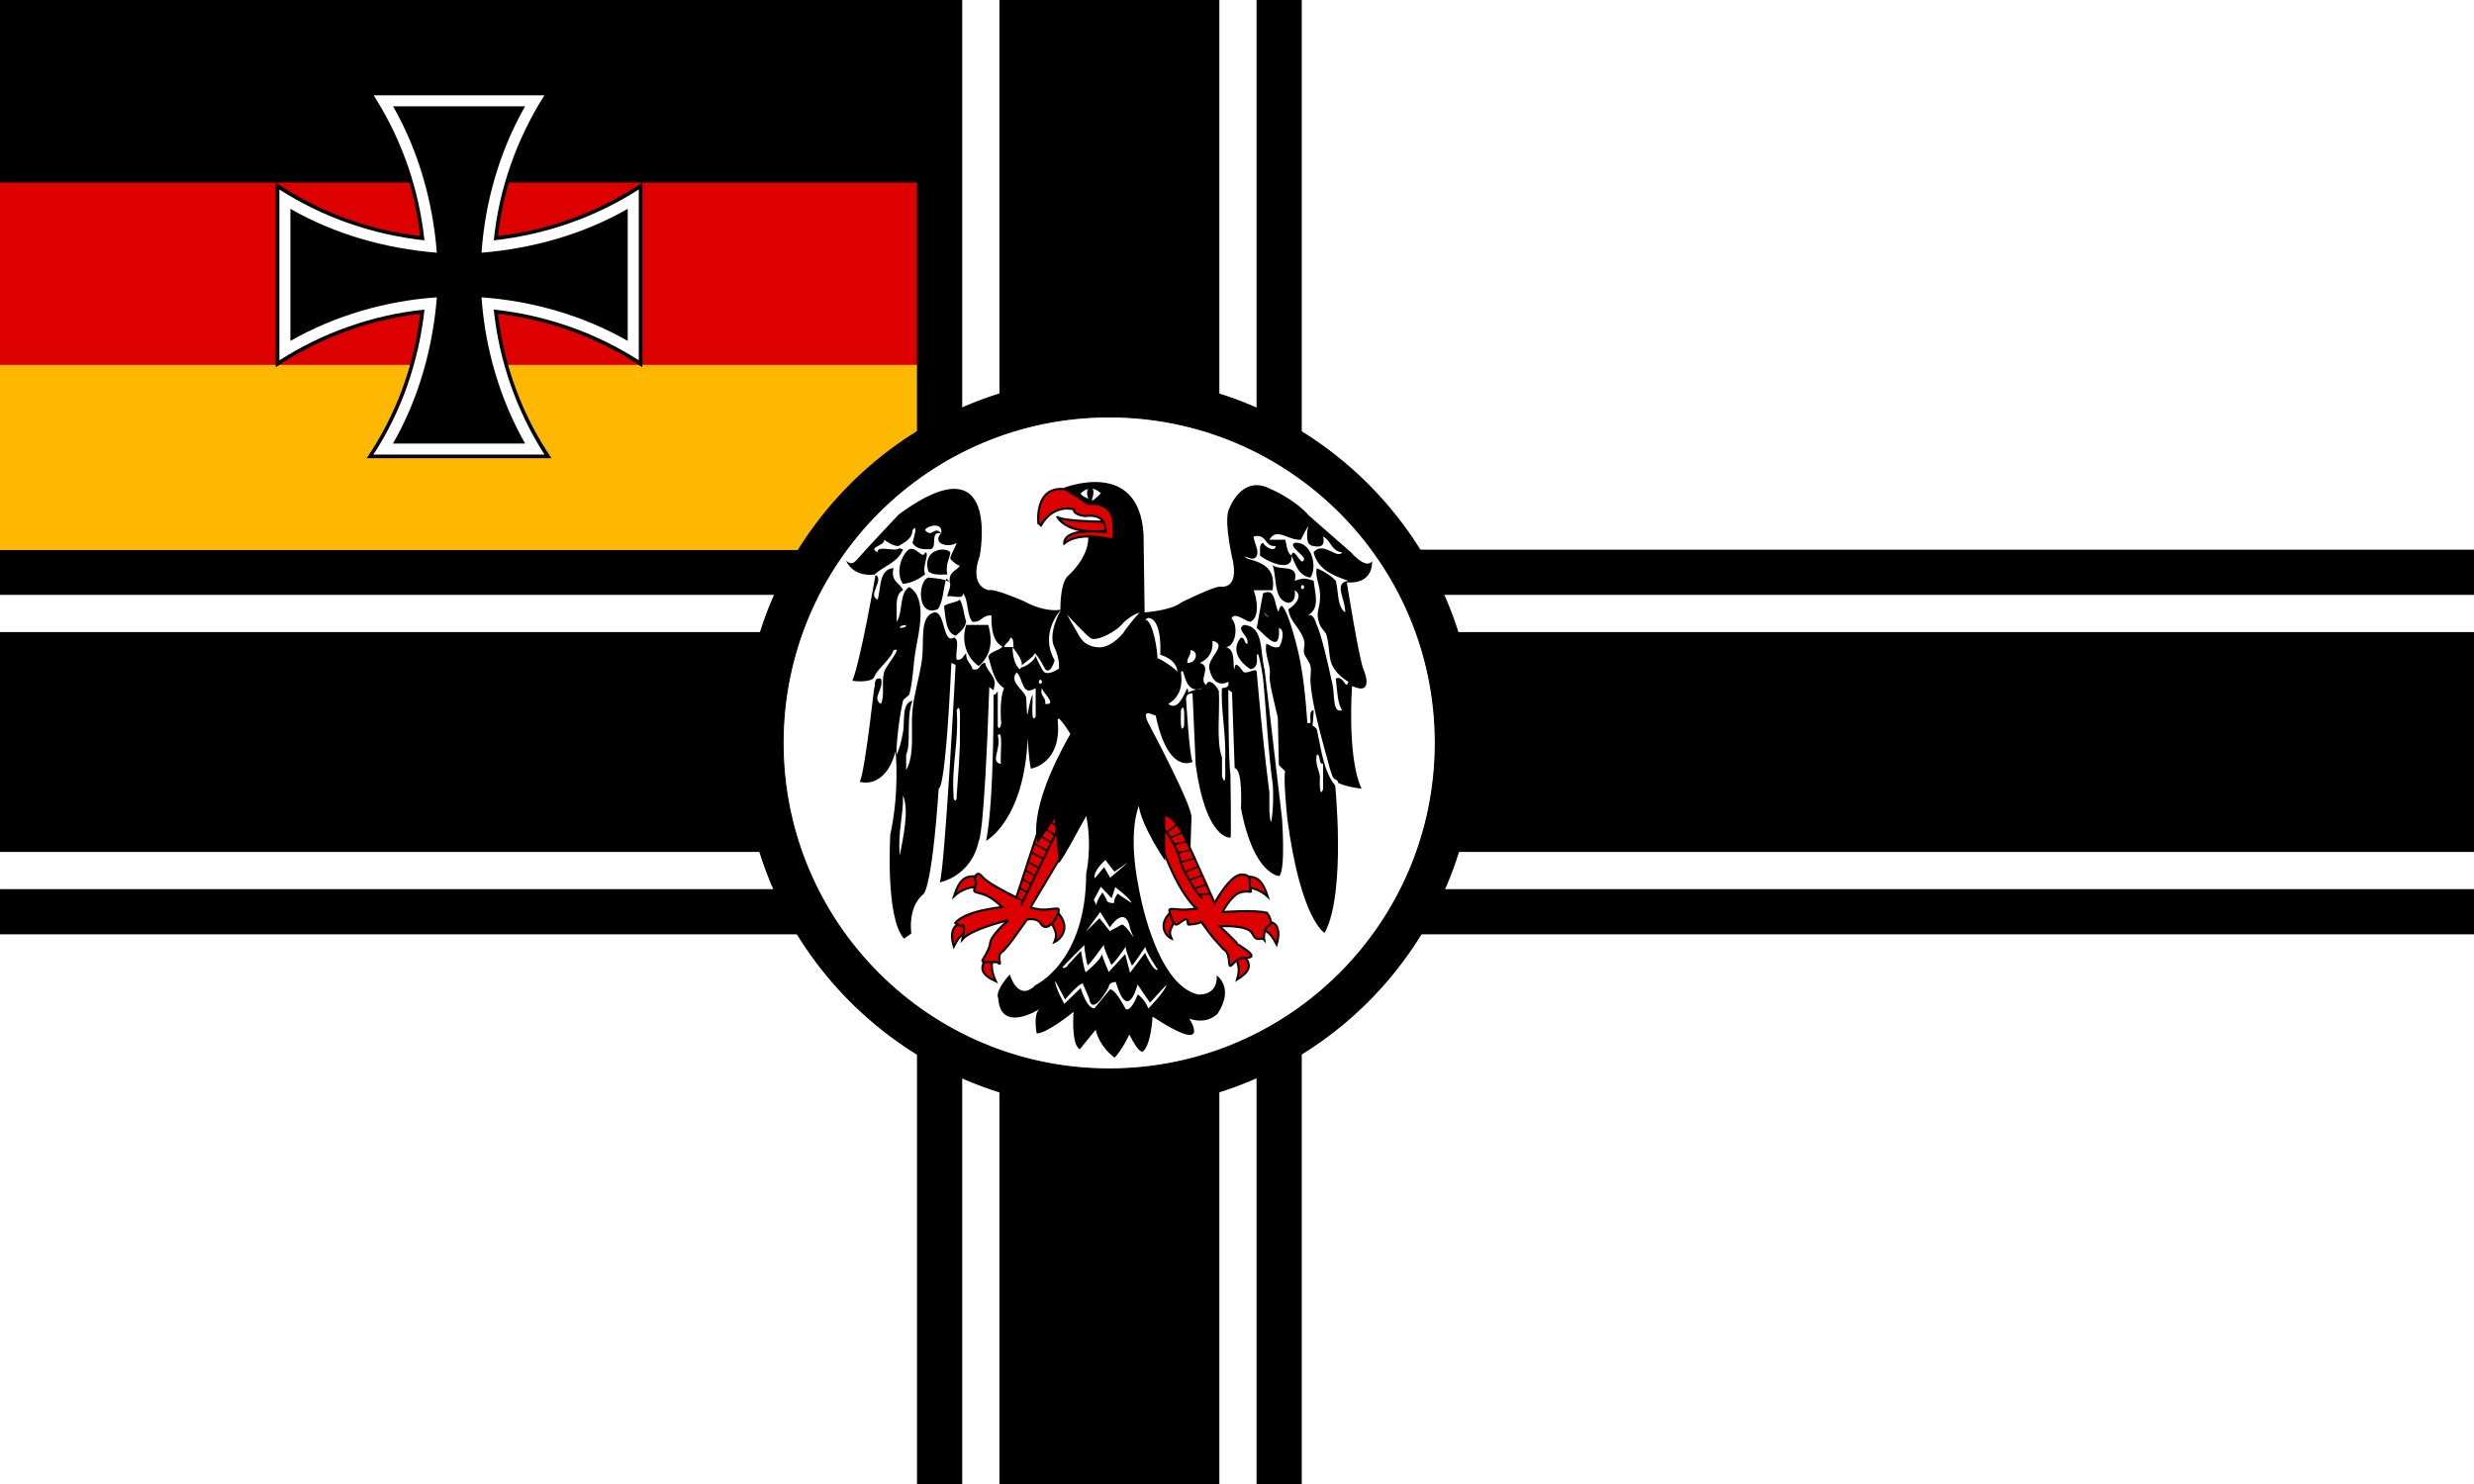 <svg xmlns="http://www.w3.org/2000/svg" xml:space="preserve" width="1000px" height="600px" style="shape-rendering:geometricPrecision;text-rendering:geometricPrecision;image-rendering:optimizeQuality;fill-rule:evenodd;clip-rule:evenodd" version="1.0" viewBox="0 0 1000 600.001"><defs><style>.str2,.str3{stroke:#000;stroke-width:.638}.str2{stroke-width:.851}.fil7{fill:none}.fil1{fill:#000}.fil6{fill:#d00}.fil0{fill:#fff}.fil2{fill:#000;fill-rule:nonzero}</style></defs><g id="Слой_x0020_1"><path id="red_background" d="M0 0h1000v600.001H0z" class="fil0"/><path id="rect4662" d="M0 222.241h1000v155.52H0z" class="fil1"/><path id="rect4668" d="M0 240.509h1000v118.985H0z" class="fil0"/><path id="path2830" d="M0 0v74.094h373.326V0z" class="fil2"/><path id="path6868" d="M0 73.804v74.094h372.326V73.804z" style="fill:#d00;fill-rule:nonzero"/><path id="path2502" d="M0 147.528v74.801h372.466v-74.801z" style="fill:#ffb800;fill-rule:nonzero"/><path id="path2741" d="M148.211 37.052c11.56 17.044 19.12 36.904 21.639 58.394-21.49-2.52-41.35-10.078-58.395-21.638v74.697c17.044-11.56 36.904-19.12 58.395-21.638-2.52 21.49-10.078 41.35-21.639 58.394h74.697c-11.56-17.044-19.119-36.904-21.638-58.394 21.49 2.519 41.35 10.078 58.394 21.638V73.808c-17.044 11.56-36.904 19.119-58.394 21.638 2.52-21.49 10.078-41.35 21.638-58.394h-74.697z" class="fil1"/><path id="path2743" d="M151.946 40.025c10.81 17.209 17.448 36.978 19.627 57.144-20.785-2.239-41.032-9.252-58.649-20.558v69.09c17.626-11.287 37.87-18.409 58.65-20.526-2.3 20.781-9.159 41.105-20.667 58.617h69.184c-11.286-17.627-18.338-37.839-20.512-58.633 20.768 2.192 41.022 9.226 58.618 20.527v-69.09c-17.596 11.311-37.825 18.3-58.603 20.573 2.092-20.779 9.263-40.99 20.48-58.649h-69.028l.9 1.505z" class="fil0"/><path id="path2745" d="M159.345 43.814c10.016 17.818 15.618 37.988 17.23 58.357-20.668-1.648-41.2-7.415-59.191-17.739v53.402c18.024-10.255 38.493-16.183 59.19-17.623-1.65 20.642-7.404 41.14-17.739 59.121h53.425c-10.247-18.006-16.176-38.455-17.623-59.121 20.665 1.48 41.098 7.365 59.098 17.623V84.432c-17.968 10.3-38.468 16.061-59.098 17.739 1.427-20.706 7.354-41.173 17.6-59.19h-53.355l.36.647.103.186z" class="fil1"/><path id="rect10390" d="M0 0h600.001v155.52H0z" class="fil1" transform="rotate(90 263.089 263.09)"/><path id="rect10392" d="M0 0h600.001v118.973H0z" class="fil0" transform="rotate(90 253.952 253.952)"/><path id="rect4672" d="M0 255.555h1000v88.893H0z" class="fil1"/><path id="rect10394" d="M0 0h600.001v88.893H0z" class="fil1" transform="rotate(90 246.432 246.432)"/><path id="path16159" d="M448.341 152.489c-81.626 0-147.883 66.257-147.883 147.883s66.257 147.883 147.883 147.883 147.883-66.257 147.883-147.883-66.257-147.883-147.883-147.883z" class="fil2" style="stroke:#000;stroke-width:.402"/><path id="path11261" d="M448.341 168.558c72.765 0 131.813 59.048 131.813 131.813 0 72.765-59.048 131.813-131.813 131.813-72.765 0-131.813-59.048-131.813-131.813 0-72.765 59.048-131.813 131.813-131.813z" style="fill:#fff;fill-rule:nonzero;stroke:#000;stroke-width:.406"/><g id="Adler"><g id="Bewehrung__x0028_Rot_x0029_"><path id="path13" d="M445.495 210.919s-17.516-.173-18.275-2.193c0 0 3.164 7.495 19.325 5.98 0 0 3.243-2.525-1.05-3.787z" class="fil6 str2"/><path id="path15" d="M419.724 211.425s-1.767-15.15 10.859-13.635c0 0 7.559 4.574 9.104 5.98 0 0 10.086-1.435 10.338 7.908l.253 6.778s-13.617-4.247-20.12 1.302c0 0-1.21-6.605 16.718-4.584 0 0 1.13-7.789-8.213-6.526 0 0-4.837-.426-4.585-2.698 0 0-8.04-2.604-13.343 6.485l-1.01-1.01z" class="fil6 str2"/><g id="Fang"><path id="claw1_1_" d="M427.479 368.92c5.595 5.917 1.389 10.837-1.308 11.978 1.466-3.367.378-4.405-1.136-7.794m2.444-4.184z" class="fil6 str2"/><path id="claw2_1_" d="M401.248 387.807c-.652 2.29-.512 5.134 1.272 8.957-5.606-2.572-6.651-5.037-4.128-8.852m2.856-.105z" class="fil6 str2"/><path id="claw3_1_" d="M390.453 376.848c-2.491 1.529-3.214 2.665-4.92 5.835-2.094-7.016.826-9.946 4.25-8.708m.67 2.873z" class="fil6 str2"/><path id="claw4_1_" d="M394.101 358.746c-1.666-.257-5.633.942-8.49 3.597 1.998-6.192 4.249-8.67 9.252-7.9m-.762 4.303z" class="fil6 str2"/><path id="foot_4_" d="M389.271 374.136c-1.19.762-3.172-.936-3.172-.936 3.972-5.107 18.953-6.436 18.953-6.436s-3.882-4.075-7.7-5.206c-3.82-1.131-4.032-.706-3.218-2.973.815-2.268-.196-2.331-.032-3.5.163-1.17 1.028-3.119 3.137-.44 2.111 2.676 13.57 8.173 13.57 8.173l9.225-28.133 25.952-17.21-29.412 49.358s.361.375 3.773.853c3.414.478 7.59-1.076 7.59.108 0 1.536-.961 3.311-2.181 4.927-1.22 1.617-3.437 3.322-5.06.712-1.622-2.61-5.567-1.646-5.567-1.646-6.287 8.637-5.133 7.619-9.578 12.699-3.122 1.703-.638 5.32-1.614 5.183-.975-.137 1.023-.72-2.96-.683-7.06.04-2.775-.181-.818-7.053-.283-3.405 7.397-9.887 7.397-9.887s-15.046 3.544-18.627 7.808c.328-1.756 1.216-4.76.342-5.718z" class="fil6 str2"/><g id="g23"><path id="line25" d="m424.757 332.343 3.336 2.349" class="fil7 str3"/><path id="line27" d="m411.934 358.919 3.335 1.922" class="fil7 str3"/><path id="line29" d="m414.502 351.849 3.973 2.349" class="fil7 str3"/><path id="line31" d="m416.856 344.566 5.038 2.775" class="fil7 str3"/><path id="line33" d="m421.125 338.348 3.762 2.348" class="fil7 str3"/><path id="line35" d="m413.536 355.597 3.336 1.923" class="fil7 str3"/><path id="line37" d="m418.033 341.031 5.251 2.988" class="fil7 str3"/><path id="line39" d="m422.943 335.451 3.547 2.136" class="fil7 str3"/><path id="line41" d="m415.678 348.528 4.612 2.561" class="fil7 str3"/><path id="line43" d="m410.757 362.88 2.909 1.497" class="fil7 str3"/><path id="line45" d="m412.704 366.092 16.186-33.676" class="fil7 str2"/></g></g><g id="Fang_1_"><path id="claw1_2_" d="M474.515 373.005c-1.321 2.811-2.282 3.666-.947 6.483-2.414-.972-5.568-5.532-.628-10.414m1.575 3.931z" class="fil6 str2"/><path id="claw2_2_" d="M503.042 386.749c2.971 3.476 2.236 6.051-3.01 9.291 1.3-4.013.452-6.428-.476-8.62m3.486-.671z" class="fil6 str2"/><path id="claw3_2_" d="M511.778 373.176c3.425-1.239 6.345 1.692 4.25 8.708-1.705-3.17-2.428-4.306-4.92-5.835m.67-2.873z" class="fil6 str2"/><path id="claw4_2_" d="M503.182 354.611c5.004-.771 7.254 1.708 9.253 7.899-2.858-2.655-6.824-3.854-8.491-3.597m-.762-4.302z" class="fil6 str2"/><path id="foot_59_" d="M480.134 373.858c.139-5.44-4.052 1.33-5.272-.286-1.22-1.616-2.182-4.03-2.182-5.566 0-1.184 4.177.158 7.59-.32 3.413-.478 3.774-.002 3.774-.002s-10.59-7.334-19.32-41.779c-3.253-12.84 3.701-5.116 6.532-2.285 2.831 2.831 19.702 41.494 19.702 41.494s6.172-11.535 10.93-11.535c4.757 0 2.716 3.588 3.53 5.856.815 2.268-.237.256-4.056 1.387-3.818 1.13-7.193 7.952-7.193 7.952s12.763-1.064 17.953.305c0 0 3.47 4.53.075 5.482-.874.958-1.53 3.657-1.204 5.412-1.192-1.421-2.95 1.346-4.755-2.46-1.804-3.807-13.202-3.008-13.202-3.008s7.313 6.842 7.077 7.078c-.236.236 10.363 5.702 3.303 5.662-3.982-.037-5.112 3.143-6.087 3.28-.976.136.243-5.116-2.878-6.819-4.445-5.08-2.675-2.43-8.963-11.067-.469.963-5.354 1.219-5.354 1.219z" class="fil6 str2"/><g id="g53"><path id="line55" d="m475.911 333.128-4.186 3.413" class="fil7 str3"/><path id="line57" d="m489.16 361.406-4.399.22" class="fil7 str3"/><path id="line59" d="m485.741 353.911-4.825 1.924" class="fil7 str3"/><path id="line61" d="m482.748 347.053-5.251 1.498" class="fil7 str3"/><path id="line63" d="m479.543 340.41-4.826.859" class="fil7 str3"/><path id="line65" d="m487.557 357.659-4.4 1.496" class="fil7 str3"/><path id="line67" d="m481.145 343.732-4.824 1.072" class="fil7 str3"/><path id="line69" d="m477.939 336.662-4.613 1.922" class="fil7 str3"/><path id="line71" d="m484.352 350.376-5.252 2.136" class="fil7 str3"/><path id="path73" d="M470.637 335.438s4.755 5.068 6.791 13.996c0 0 4.7 10.494 8.614 13.784" class="fil7 str2"/></g></g></g><path id="Körper" d="M427.542 291.416c1.702 17.45-10.853 19.366-10.853 19.366-.852-3.405-1.277-12.343-1.277-12.343-1.46 33.412-16.813 41.498-16.813 41.498 3.405-17.025 2.98-60.864 2.98-60.864l-1.702-1.277c-2.129 62.14-4.257 62.14-4.257 62.14-2.979 14.472-15.748 16.813-15.748 16.813 2.128-6.384 6.385-87.891 6.385-87.891l-1.703-.851c-2.554 54.054-5.107 50.649-5.107 50.649-2.98 42.987-6.385 42.987-6.385 42.987-6.384 5.534-4.682 15.749-4.682 15.749l-2.979 2.128c-7.661-8.513-5.533-42.137-5.533-42.137 3.83-17.45 2.128-33.624 2.128-33.624-4.256 15.748-14.471 12.343-14.471 12.343 2.128-3.83 6.384-42.988 6.384-42.988-1.277 3.405-9.364 2.128-9.364 2.128 3.405-8.512 9.364-42.988 9.364-42.988-9.364 1.277-11.917-5.533-11.917-5.533 2.128 1.703 2.979 1.277 5.32-1.49 2.341-2.766 15.961-17.237 15.961-17.237 41.71-30.645 32.773 16.6 32.773 16.6-4.682 13.193 3.83 14.045 3.83 14.045 1.703-.852 13.62 4.256 13.62 4.256 9.364 5.107 15.11 3.617 15.11 3.617s-.213-10.002 2.767-13.407c0 0 8.938-7.448 8.512-16.386l9.79.851s3.191-15.535-10.428-13.832c0 0-7.449-6.385-9.577-6.385 0 0 30.858-12.556 32.56 18.94l.426 31.284s10.64-.639 14.897-4.044c0 0 12.768-6.384 15.748-6.384 0 0 7.235 1.49 5.107-10.002 0 0-3.618-15.11-1.915-20.643 0 0 4.895-14.897 16.812-8.938 0 0 9.79 4.043 15.748 10.853l17.025 14.897s5.959 7.023 8.512 3.618c0 0 .852 9.363-10.215 8.512 0 0 5.108 31.922 6.81 35.327 0 0 4.682 10.854-4.681 6.597 0 0-2.129 28.73 3.83 41.498 0 0-9.576-1.064-10.853-3.617 0 0 4.894 45.328-4.043 61.928 0 0-9.577-4.895-15.11-46.18 0 0-1.703-16.6-.851-19.153l-2.554-2.554-.426-19.153s-2.554-10.64-2.98-13.195l-1.702-12.768-1.277 1.277 7.662 65.546s1.49 20.217-1.064 23.196c0 0-10.428-.213-15.535-27.453 0 0 .85-15.748-2.554-16.173l-1.064-30.645-1.49-1.064s0 28.73.851 34.262c0 0 .426 27.24 0 25.538 0 0-9.789 1.277-14.045-29.368l-1.277-28.943s-2.98-.425-2.554 2.98c0 0 1.277 22.132 2.554 24.686 0 0-9.79 5.533-14.897-18.727l-2.554-.852s-3.405-1.277.426 5.533c0 0 17.025 31.922 16.6 36.604l-.426 13.194s-6.385-14.045-10.215-13.62v17.876s-9.364-13.62-10.64-22.132c0 0-4.683 10.215 0 33.199 0 0 6.383 38.731 23.834 42.987 0 0 8.087.852 7.661-7.66 0 0 7.236 4.681.426 15.322 0 0-3.83 4.682-11.492 2.128 0 0 9.79 15.322-14.897-.851 0 0-.425 11.066-3.83 14.045 0 0-1.277 1.703-5.534-6.81 0 0-2.979 6.385-5.958 9.364 0 0-5.959-4.043-7.662-11.279l-6.384 7.874s-3.405-.638-2.553-15.11c0 0-10.64 8.726-14.897 8.726 0 0-1.49-7.661 1.064-9.79 0 0-15.748 10.002-16.6-4.469 0 0-1.85-2.307 4.682-9.576 0 0 3.193 11.491 10.428 4.256 0 0 20.43-9.364 20.43-45.116 0 0 2.554-10.64 0-23.41 0 0-9.79 18.728-11.066 19.154l-1.703-17.876-6.81 9.789s-5.107-12.13 13.194-44.052c0 0-5.463-8.964-5.107-5.32z" class="fil1"/><path id="Auge" d="M436.608 199.478s1.736-2.283 4.63-2.023c0 0 1.447-.39 4.053 1.954 0 0-2.75 2.865-3.618 3.126 0 0-5.065-1.625-5.065-3.057z" style="fill:#f1f9fd;stroke:#000;stroke-width:.404"/><path id="Pupille" d="M441.17 202.534c2.316-6.512-1.157-5.08-1.157-5.08-1.447 1.694.144 4.69.144 4.69l1.013.39z" class="fil1"/><g id="Gefieder"><path id="path79" d="M380.469 215.684c-2.966-3.389-3.57 2.083-6.535-1.306.3-1.668 7.354-3.751 6.535 1.306z" class="fil0"/><path id="path81" d="M357.337 218.208c1.298.83 3.842 2.892 6.352 2.51.576 3.554-9.48-.958-8.906 2.597-4.49-2.186 3.203-2.572 2.554-5.107z" class="fil0"/><path id="path83" d="M525.862 237.359c.243-1.45 1.28-.709 1.276 0-.242 1.45-1.28.709-1.276 0z" class="fil0"/><path id="path85" d="M363.72 253.956c.035-1.242 1.563-.99 2.554-1.277-.036 1.242-1.563.99-2.554 1.277z" class="fil0"/><path id="path87" d="M408.405 257.786c1.496.206 1.077 2.328 1.277 3.83h-3.83c.45-1.677 2.248-2.008 2.553-3.83z" class="fil0"/><path id="path89" d="M490.114 259.063c6.651 1.71-2.49 6.993-1.277 11.49.98 4.382 3.533 7.183 7.66 5.107.47 2.172-.995 2.41-2.553 2.554-.667 7.53 1.74 18.503 1.277 29.364-.096 2.241.636 11.839-1.277 6.384v-7.66c-2.453-6.91-.8-17.925-1.276-26.812-.408-1.478-3.952-6.013-5.108-2.553-3.38-2.147 2.517-7.327-2.553-8.937 3.192-1.49 5.407-3.956 5.107-8.937z" class="fil0"/><path id="path91" d="M481.177 262.893c3.626.153 2.454 5.444-1.276 5.107-.162-2.29 1.563-2.693 1.276-5.107z" class="fil0"/><path id="path93" d="M409.332 261.662c1.465 2.061 5.363 6.55 2.903 8.891-1.893-1.085-3.094-5.72-2.903-8.891z" class="fil0"/><path id="path95" d="M418.057 264.347c.852 0-.29-.177.561-.177.596 2.724-4.596 5.761-6.602 5.883.243-1.034 6.046-4.425 6.041-5.706z" class="fil0"/><path id="path97" d="M410.958 271.83c2.803 2.772 1.974 9.934 7.66 6.384v11.49c-2.138 3.677-1.016-6.524-1.277-8.937-2.286 5.599-1.968 14.393-2.554 1.277-1.093-3.496-7.104-6.3-3.829-10.214z" class="fil0"/><path id="path99" d="M419.895 275.66c.243-1.45 1.28-.709 1.276 0-.243 1.45-1.28.709-1.276 0z" class="fil0"/><path id="path101" d="M386.701 287.15c1.932-3.963 1.19 5.623 1.276 8.936.206 7.917-.793 18.23-1.276 25.535.163 3.158-1.563 2.17-1.277 0-.816-12.732 2.207-21.625 1.277-34.471z" class="fil0"/><path id="path103" d="M477.347 287.15c1.759-4.064 1.264 4.511 1.277 6.383-1.76 4.064-1.264-4.51-1.277-6.383z" class="fil0"/><path id="path105" d="M403.298 297.364c2.366-3.102.861 8.416 1.277 11.49-4.609-.816.347-6.122-1.277-11.49z" class="fil0"/><path id="path107" d="M532.246 305.024c1.839.29.445 3.81 2.553 3.83v10.214c-1.47 4.13-1.445-3.429-1.276-5.107-.407-2.997-2.017-4.792-1.277-8.937z" class="fil0"/><path id="path109" d="M364.997 321.622c2.685 6.125-.149 17.7-1.277 24.257-.934-9.445 1.43-15.594 1.277-24.257z" class="fil0"/><path id="path111" d="M368.827 214.378c2.5-3.324.394 3.642 0 5.107 1.085 1.893 3.213 2.745 6.383 2.553 4.583.752.035-7.625 5.108-6.383-3.591 4.22 2.97 6.023 6.383 3.83-.821 2.497-2.785 5.339-2.553 6.384.135.608 3.713 3.555 3.83 2.553-.231 1.978-4.79 2.446-4.043 6.809-3.067-1.082-3.168-1.246-8.725-1.702-4.267 1.29-4.687 16.258 3.83 12.766 2.157-2.524 2.284-8.81 3.442-12.333 2.971 1.915 1.06 3.964.389 7.227 1.855-.699 6.599 1.491 6.383-1.278 2.351 2.756 1.376 8.839 3.83 11.491 3.738.333 3.923-2.886 7.66-2.553-.096 5.628.73 10.761 4.47 12.554-1.251 1.73-4.942 1.867-5.746 4.043 1.443 4.94 2.414 10.353 6.384 12.767-1.323 3.36-1.528 7.835-1.277 12.767.54 2.456-.875 4.609-1.277 2.554V279.49c-2.95 4.284-1.284-2.486-1.277-2.554.453-3.774-3.202-5.464-3.83-8.937-2.537.016-1.623 3.483-5.106 2.554-.548-2.431-2.751-3.208-2.554-6.384-1.298.83-1.32 2.935-3.83 2.553-.76-2.644 1.578-8.387-1.277-8.937 1.995-1.835 4.444-3.216 5.107-6.383-.925-2.906-1.138-6.522-2.553-8.937-1.677 1.302-4.707 1.252-6.384 2.553.55 4.132.682 11.497 4.916 11.945-5.575 5.49-4.144-9.675-8.746-9.391-6.274 1.458-4.084 11.38-5.106 19.15-.84 6.372-3.154 13.632-3.831 20.428-.823 8.267 1.145 17.448-2.553 24.257v-6.384c2.086-3.926-.107-15.097 2.553-21.703-4.499.821-3.013 8.528-3.83 12.766-.736 3.825-1.394 6.547-2.554 8.937-.406-1.204.683-13.648 2.554-21.703.155-.667 2.42-2.093 2.553-2.554 1.427-4.925 1.534-11.923 2.554-17.874 1.232-7.183 4.899-21.125-2.554-25.534-4.134 2.249-2.515 10.25-5.107 14.044v-7.66c.176-2.379.84-4.268 2.554-5.108-1.19-3.066-5.131-3.38-3.83-8.937-5.902.482-5.037 7.73-6.384 12.767-4.606-1.864 3.33-8.349-1.277-10.213 3.788-3.447 9.584-4.886 11.49-10.214-6.31-1.119 3.969-1.969 3.83-7.659zm15.32 8.937c-1.916-2.415-11.458-1.39-8.937 7.66 1.509 1.47 4.514 1.446 7.66 1.278-.74-4.146.87-5.94 1.278-8.938zm-16.597-1.276c-3.182 2.09-5.771 9.577-2.553 14.044 3.8-.456 6.477-2.034 8.937-3.83-1.337-3.612 2.107-8.76 0-8.938-.883 3.188-3.405-2.37-6.384-1.276zm28.088 47.238c4.46-3.98 5.949-8.969 3.83-16.597h-8.937c-2.184 6.705.292 13.39 5.107 16.597z" class="fil0"/><path id="path113" d="M530.525 293.307c.112.07.219.146.326.22-.052-.087-.193-.152-.326-.22z" class="fil0"/><path id="path115" d="M530.969 287.15c-1.89.237-1.17 3.085-1.277 5.107.012-.001-.732.224-1.277 0-.623-9.201-1.556-19.812-3.83-29.364-1.754-7.367-4.44-16.22-6.383-17.875-.644-.547-1.6 2.127-1.277 2.553-2.018-2.675-1.025-10.222-6.384-7.66a835.219 835.219 0 0 0-2.553 14.044c3.198 2.361 9.657 11.287 8.937 0 2.841.537 1 6.775 0 7.66-2.669.541-3.38-.874-5.107-1.276-.72 5.826 2.263 7.95 1.277 14.043-5.102-5.536-.333-20.945-10.214-21.703-3.72 1.79 2.264 4.398 1.277 7.66-1.387-.316-.866-2.538-2.554-2.554-4.248 4.96-.518 10 3.83 12.768 2.246-.308 2.911-2.197 2.554-5.107.49-4.659 2.438 7.795 2.553 8.936 1.232 12.226 2.011 29.064 3.83 42.131.281 2.015.334 7.919 0 11.491-.315 3.383-.73 7.261-1.276 0v-7.66c-2.032-15.842-3.674-32.075-5.107-48.515-.038-2.051-3.07.422-5.107 0-.598-.124-3.78-5.91-3.83-1.277-1.09-.962.835-8.24-3.83-8.937 4.199.295 5.538-8.833 2.553-11.49 1.08-3.008 5.601 1.061 7.66 1.276 3.82-1.756 2.666-9.243 1.278-12.767h7.66c1.433-9.094-4.17-11.15-10.214-12.767-3-2.126.466.116 2.554 0 3.438-1.51-.006-6.656 0-8.937 5.599-1.343 4.193 4.318 8.936 3.83-.35 3.012-4.756-.117-5.107-1.277-1.732.395-1.058 3.197-1.276 5.107 1.782 1.767 13.453 7.759 12.766 0 1.704 3.83 2.867 8.2 7.66 8.937 3.008-4.761.27-14.7-6.382-14.044-2.595 1.056 3.066 4.473 3.829 6.384-.863 4.348-4.242-5.625-5.107-1.277-1.896-1.081-1.847-4.11-2.552-6.383h-6.384c3.082-5.148 7.339.327 12.767 0 .561-1.41 4.164-8.097 2.553-3.83-.188 3.166-.238 6.195 2.554 6.383 3.318.764 4.594-.513 3.83-3.83 3.133 1.547 3.413 5.949 7.66 6.384-1.778 3.047-7.713-4.769-11.49 0 1.653 6.857 7.663 9.36 14.044 11.49-6.161.97-1.2 7.137-1.277 12.767-3.293-2.24-2.653-8.412-3.83-12.767-2.047-2.21-4.772-3.74-7.66-5.107-.817 4.247 1.696 6.883 1.276 12.768-.323 4.527-1.878 5.427 0 10.213.445 1.135 2.32 3.085 2.553 3.83 1.405 4.5.885 9.647 2.554 12.768 1.524 2.85 3.894 4.819 6.384 6.383-1.11 3.77-1.911-2.962-5.107-1.277.649 4.458.574 9.64 2.553 12.768-3.923 1.302-2.921-6.056-3.83-10.214-1.043-4.773-3.987-18.779-6.383-24.257-.554-1.265-1.26-4.888-3.83-3.83 5.11-2.603 3.313-7.992 2.553-14.044-3.738-1.148-3.923-1.148-7.66 0 1.964-7.072-6.35-3.864-8.938-6.384 1.833 5.403.3 14.17 6.384 15.321 2.246-.308 2.91-2.197 2.554-5.107 4.033 2.494-.816 6.724-2.554 7.66.628 5.274 4.915 7.52 6.383 12.768.443 1.58-.426 3.52 0 5.106.41 1.522 2.235 3.494 2.554 5.107.4 2.016-.153 4.329 0 6.384.805 10.82 5.17 24.827 7.66 34.47.244.945.768 2.472 1.277 3.831.611 1.632 3.694 1.238 1.277 3.83-4.79-5.424-5.849-14.58-7.66-22.98a6.354 6.354 0 0 0-1.395-1.285c-.052-.087-.193-.152-.326-.22 0 0 .477-4.158.444-6.156z" class="fil0"/><path id="path117" d="M511.819 248.849c-3.485-3.884 3.884 3.485 0 0z" class="fil0"/><path id="path119" d="M361.167 262.893c4.087-1.661-3.08 6.07-3.83 8.937-1.104 4.212.386 9.432-1.277 12.767-3.9-2.36 1.473-6.065 0-10.213-2.725-.597-2.432 1.824-2.553 3.83-3.106-5.702 6.061-10.08 7.66-15.32z" class="fil0"/><path id="path121" d="M421.171 270.553c-5.329-10.037-1.737-6.03 1.277 0 .858 1.715-1.105.322-1.277 0z" class="fil0"/><path id="path123" d="M479.901 278.214c-1.462 3.13-4.015 9.39-7.66 6.383 3.711-2.245 6.028-5.887 5.106-12.767 1.749-3.326.577 9.716 8.937 6.384-9.68 1.726-4.75 3.38-6.383 0z" class="fil0"/><path id="path125" d="M421.171 278.214c.284 1.868 6.47 7.005 1.277 6.383.523-3.076-2.331-2.775-1.277-6.383z" class="fil0"/><path id="path127" d="M510.541 350.986c-2.327-4.08 5.593 6.637 0 0z" class="fil0"/><path id="path129" d="M454.188 251.663c-2.878 3.76-10.607 7.598-13.112 6.5-1.189-.523-6.42-6.014-9.84-9.722 1.225 2.153 2.702 4.704 3.744 6.502.935 1.615 1.397 2.414 1.49 2.59 1.723 2.68 4.159 4.012 7.666 4.195 4.727.246 9.208-4.983 9.703-5.58 1.524-2.286 4.523-6.175 6.796-8.444-3.015.7-6.413 3.922-6.447 3.959z" class="fil0"/><path id="path131" d="M428.848 246.513s-8.938 9.363-2.554 20.43c0 0-2.128 8.087-5.107 1.702-.16 1.593.089 5.928 6.81 1.703 0 0 .638-3.405-1.916-8.938 0 0-2.766-4.682 2.767-14.897z" class="fil0"/><path id="path133" d="M464.056 249.835c.066 0 .152.002.256.012 1.297.127 5.233 1.482 4.676 14.885 0 0 6.798 1.688 6.923 7.064-.027-1.143-8.054-6.18-8.024-5.574-.352-7.178-3.014-17.423-5.533-15.323m1.702-1.064z" class="fil0"/><path id="path135" d="m437.665 397.67 2.553 5.959c1.338 7.904 7.905-4.5 7.905-4.5.122-2.19 2.888-2.097 2.888-2.097l.078.263c4.905 16.5 8.708.74 8.708.74l5.017 7.357 6.627-7.175c-.121 2.189-7.265 9.546-7.265 9.546-1.46-3.77-4.257-5.716-4.257-5.716-2.918 7.419-4.864 5.96-4.864 5.96-4.986-9.243-6.446-7.905-6.446-7.905l-6.202 7.54s-2.675.972-5.594-8.148l-6.627 6.384s-3.891-6.993-3.648-9.303l3.952 7.54s5.837-6.81 7.175-6.445z" class="fil0"/><path id="path137" d="M429.488 391.012c.005-.172 8.877-8.968 8.877-8.968-.365 1.46 1.215 8.208 1.215 8.208.487.364 6.598-8.269 6.598-8.269-.122 1.46 2.888 7.752 2.888 7.752-.121 1.946 5.96-6.962 5.96-6.962-.122 1.703 2.491 7.631 2.491 7.631.487-.121 5.472-7.6 5.472-7.6.122 2.19 5.017 9.273 5.017 9.273-1.702 1.094-5.169-6.81-5.169-6.81l-6.08 8.026-1.945-7.54-6.567 7.174c-.364 0-2.919-7.174-2.919-7.174-.121 2.31-6.445 7.297-6.445 7.297-.608-.243-1.945-8.634-1.945-8.634l-5.595 6.08c.852 0-1.884 1.52-1.853.516z" class="fil0"/><path id="path139" d="M443.169 366.052c-.122-1.703 2.462-5.229 2.462-5.229l1.642 2.827c0 1.703 3.04 1.46 3.04 1.46 0-2.189 1.46-3.77 1.46-3.77l5.533 3.71c-.121-1.46-6.506-6.385-6.506-6.385l-1.46 4.5-4.377-4.621-2.828 5.259 1.034 2.249z" class="fil0"/><path id="path141" d="m442.469 355.108 3.83-4.5 2.432 4.257 7.327-6.263-5.624 3.83-3.618-4.711s-5.076 4.347-4.347 7.387z" class="fil0"/><path id="path143" d="m438.882 376.693 5.837-7.965 3.892 6.202s6.323-9.85 8.27.851l1.337 3.253s-3.405-5.229-4.742-5.229l-4.895 2.645-4.165-5.198-5.534 5.441z" class="fil0"/></g></g></g></svg>